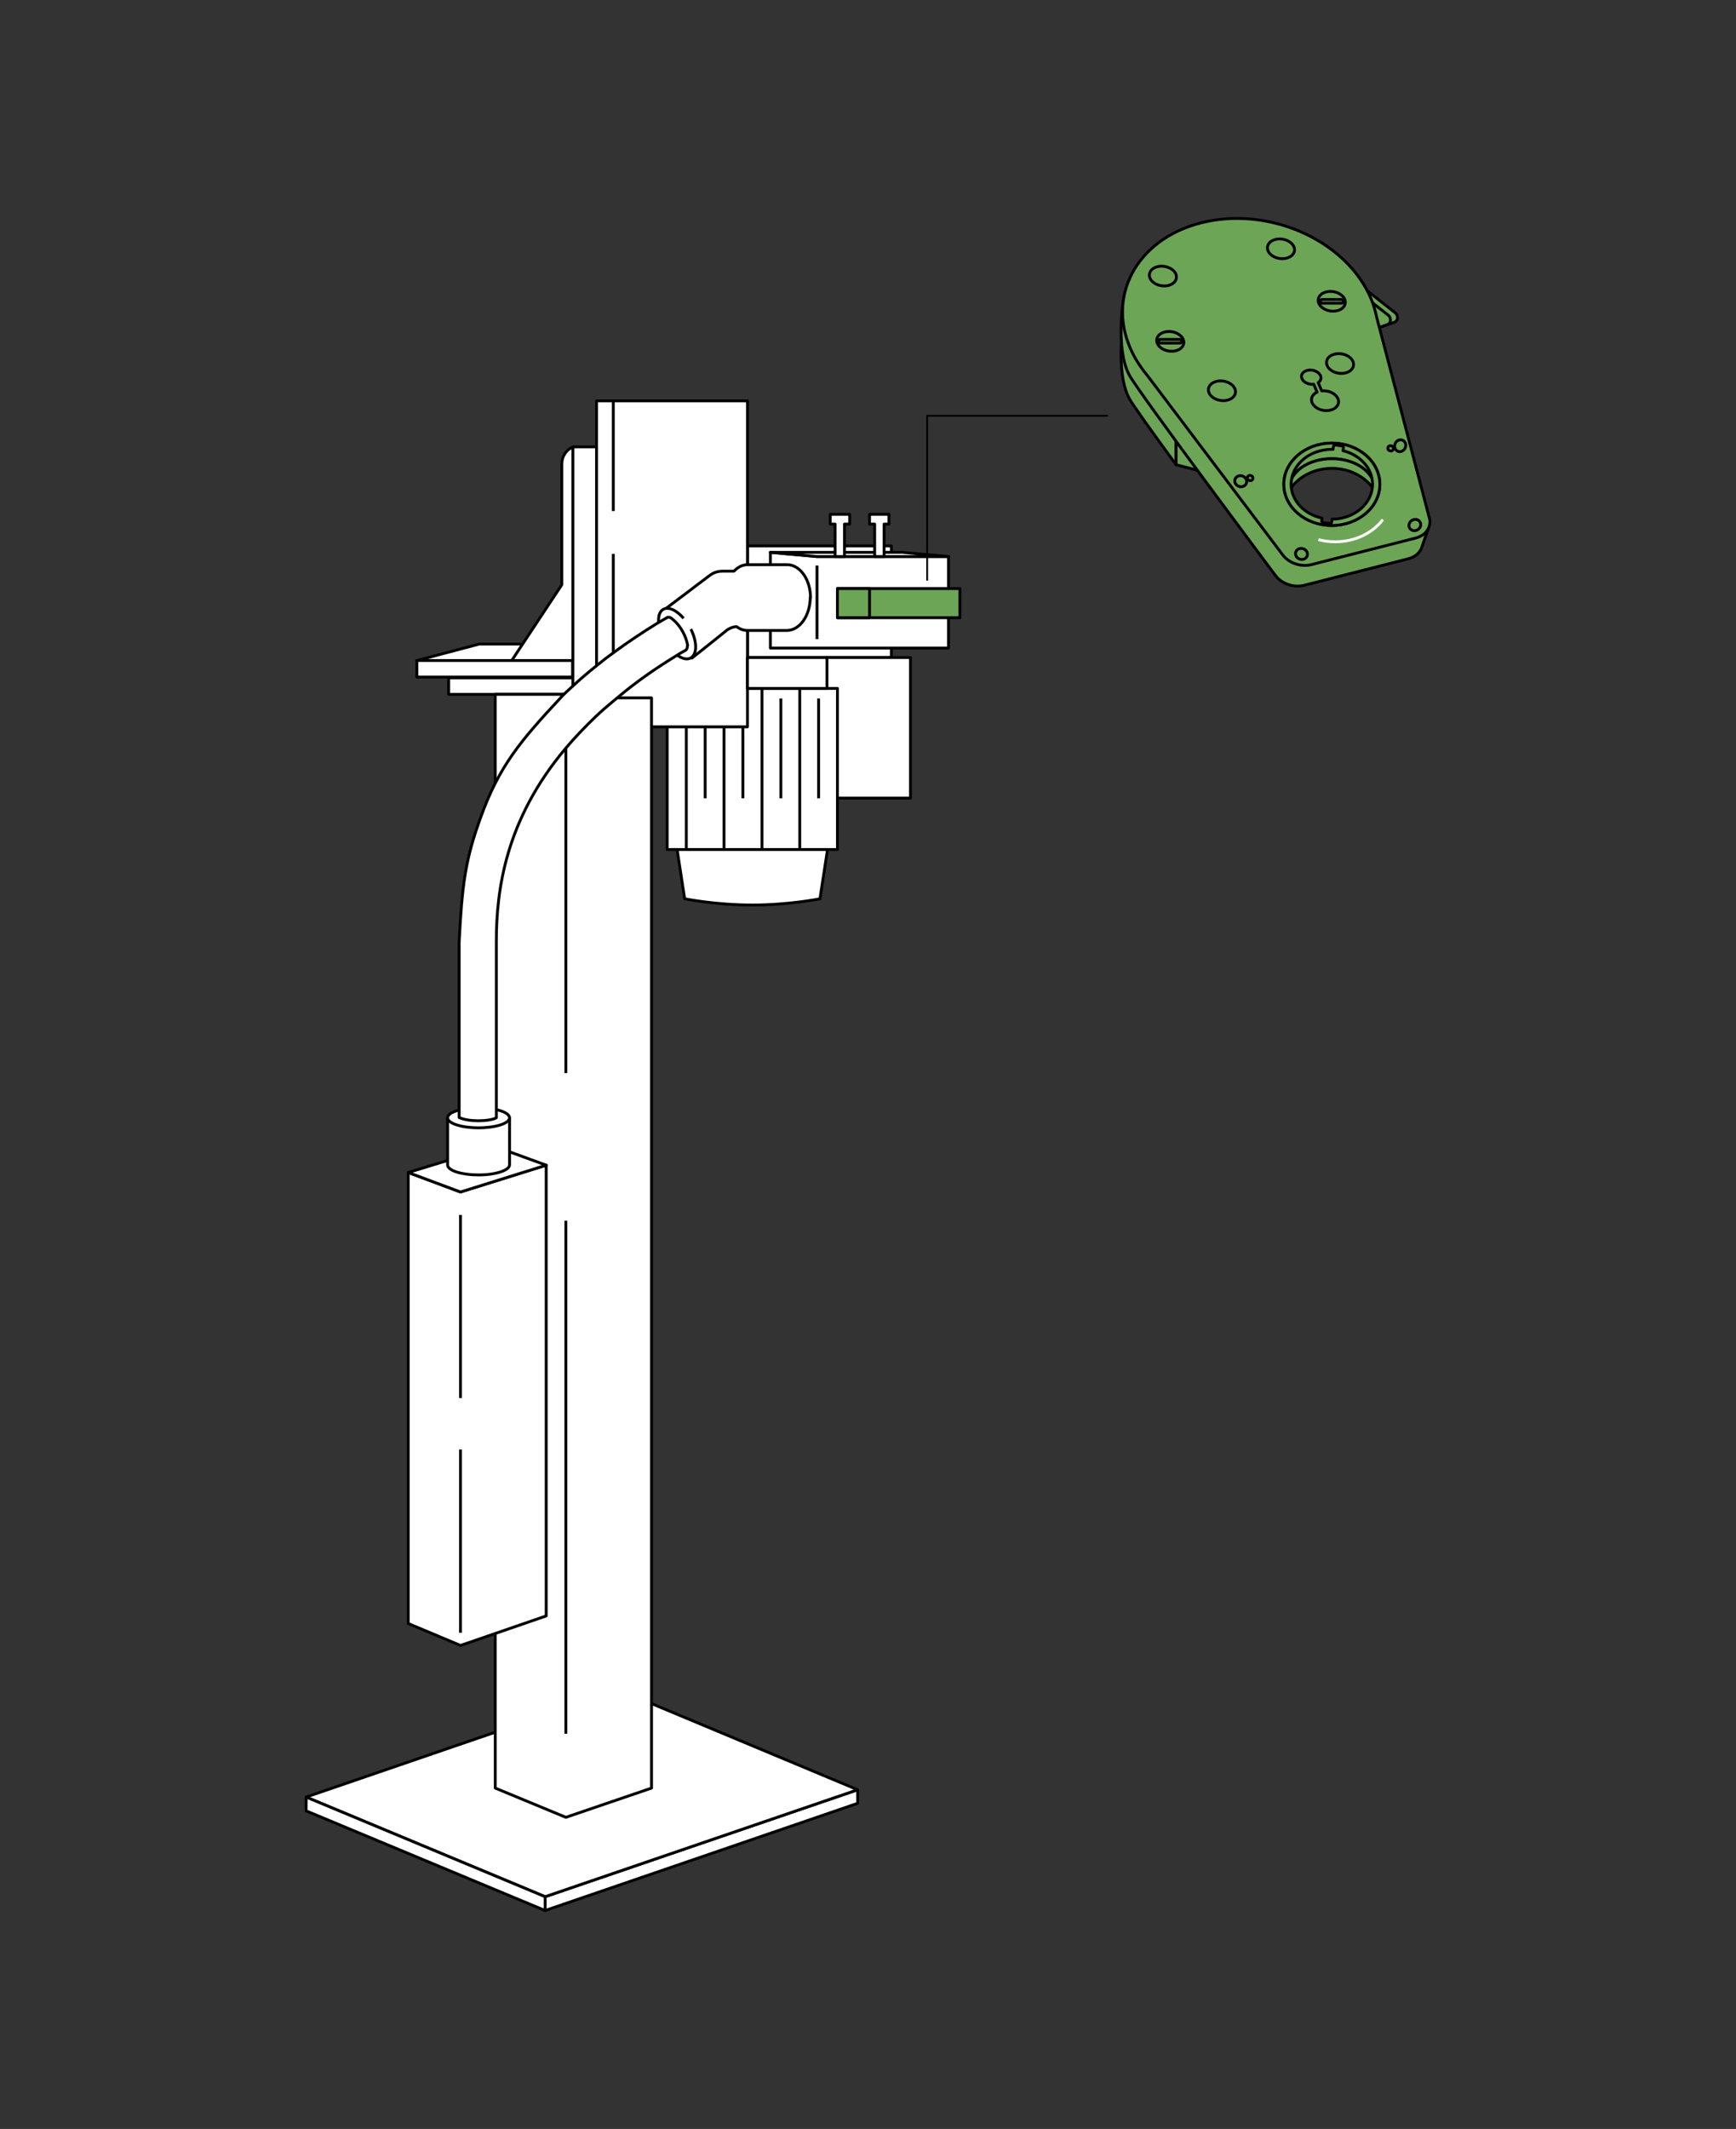 <?xml version="1.0" encoding="UTF-8"?>
<svg id="Layer_2" data-name="Layer 2" xmlns="http://www.w3.org/2000/svg" viewBox="0 0 487.12 597.2">
  <rect x="0" y="0" width="487.12" height="597.2" fill="#333333" stroke="none"/>
  <defs>
    <style>
      .cls-1, .cls-2, .cls-3, .cls-4 {
        fill: none;
      }

      .cls-2 {
        stroke: #fff;
      }

      .cls-2, .cls-3, .cls-5, .cls-6 {
        stroke-linejoin: round;
        stroke-width: .8px;
      }

      .cls-3, .cls-5, .cls-4, .cls-6 {
        stroke: #000;
      }

      .cls-7, .cls-6 {
        fill: #fff;
      }

      .cls-5 {
        fill: #6da556;
        stroke-linecap: round;
      }

      .cls-4 {
        stroke-miterlimit: 10;
        stroke-width: .5px;
      }
    </style>
  </defs>
  <g id="Layer_4" data-name="Layer 4">
    <g>
      <rect class="cls-1" x="0" width="487.12" height="597.2"/>
      <g id="Layer_4-2" data-name="Layer 4">
        <g>
          <g>
            <g>
              <path class="cls-5" d="M317.29,86.36l-.76-.62-1.13,3.94c-.22.57-2.45,14.67,1.44,22.04.92,1.74,6.45,9.45,13.17,18.64v-53.85c-5.47,2.27-9.79,5.7-12.71,9.85h0Z"/>
              <path class="cls-5" d="M383.65,98.82c-.06-.2-.12-.39-.18-.59l-.04-.15h0c-.4-1.19-.88-2.38-1.47-3.56-7.68-15.51-28.72-24.31-46.99-19.66-1.74.44-3.39,1-4.96,1.65v53.85l17.54,4.53c10.68-10.69,27.33-27.31,36.11-36.07h0Z"/>
              <path class="cls-5" d="M347.54,134.9h.04l36.08-36.07h0c-8.78,8.76-25.43,25.39-36.11,36.07h-.01Z"/>
            </g>
            <path class="cls-5" d="M386.7,91.96l-7.04-4.58c-.78-.62-.91-1.75-.3-2.53l.7-2.3c.62-.78,3.18-1.32,3.96-.7l7.43,5.86c.52.41.75,1.05.67,1.66-.07.5-.46.89-.93,1.06l-4.49,1.53h0Z"/>
            <path class="cls-5" d="M384.73,92.63l-7.04-4.58c-.78-.62-.91-1.75-.3-2.53l2.13-2.71c.62-.78,1.75-.91,2.53-.3l7.43,5.86c.52.41.75,1.05.67,1.66-.07.5-.46.89-.93,1.06l-4.49,1.53h0Z"/>
            <g>
              <path class="cls-5" d="M397.57,145.41l-13.27-50.56c-.21-1.06-.48-2.12-.83-3.18l-.04-.15h0c-.4-1.19-.88-2.38-1.47-3.56-7.68-15.51-28.72-24.31-46.99-19.66-7.86,2-13.92,6.17-17.67,11.5l-.76-.62-1.13,3.94c-.22.57-2.45,14.67,1.44,22.04,2.57,4.86,41.09,56.33,41.09,56.33,1.74,2.3,5.12,3.43,8.04,2.69l29.2-7.44c1.75-.45,3.02-1.5,3.63-2.82h0l.02-.06c.06-.14.1-.28.15-.42l1.87-5.36-3.27-2.68h-.01ZM373.71,154.48c-7.44,0-13.47-5.17-13.47-11.55,0-1.94.56-3.76,1.54-5.36-.01-.17-.04-.34-.04-.51,0-4.63,5.36-8.39,11.96-8.39s11.96,3.75,11.96,8.39c0,.17-.02.34-.04.51.98,1.6,1.54,3.42,1.54,5.36,0,6.38-6.03,11.55-13.47,11.55h.02Z"/>
              <path class="cls-5" d="M373.71,131.38c5.18,0,9.67,2.51,11.93,6.19.01-.17.04-.34.04-.51,0-4.63-5.36-8.39-11.96-8.39s-11.96,3.75-11.96,8.39c0,.17.02.34.04.51,2.25-3.68,6.75-6.19,11.93-6.19h-.02Z"/>
            </g>
            <path class="cls-5" d="M401.05,145.23l-14.74-56.16c-.21-1.06-.48-2.12-.83-3.18l-.04-.15h0c-.4-1.19-.88-2.38-1.47-3.56-7.68-15.51-28.72-24.31-46.99-19.66-18.27,4.66-26.86,21.01-19.19,36.52.59,1.19,1.26,2.33,2,3.43h0l.1.13c.66.99,1.38,1.94,2.15,2.85l37.92,50.24c1.74,2.3,5.12,3.43,8.04,2.69l29.2-7.44c2.92-.74,4.55-3.15,3.87-5.73l-.02.02ZM373.71,147.39c-7.44,0-13.47-5.17-13.47-11.55s6.03-11.55,13.47-11.55,13.47,5.17,13.47,11.55-6.03,11.55-13.47,11.55Z"/>
            <path class="cls-5" d="M373.71,124.3c-7.44,0-13.47,5.17-13.47,11.55s6.03,11.55,13.47,11.55,13.47-5.17,13.47-11.55-6.03-11.55-13.47-11.55ZM373.79,145.63l-.13.84c-.04.26-.28.43-.54.39l-1.86-.29c-.26-.04-.43-.28-.39-.54l.11-.69c-4.99-1.05-8.69-4.9-8.69-9.5,0-5.41,5.11-9.79,11.42-9.79.11,0,.22.01.33.01l.13-.85c.04-.26.28-.43.54-.39l1.86.29c.26.04.43.28.39.54l-.12.78c4.79,1.17,8.3,4.93,8.3,9.41,0,5.38-5.07,9.75-11.34,9.79h0Z"/>
            <ellipse class="cls-5" cx="359.44" cy="69.8" rx="2.75" ry="3.82" transform="translate(237.28 414.97) rotate(-81.5)"/>
            <ellipse class="cls-5" cx="326.32" cy="77.44" rx="2.75" ry="3.82" transform="translate(201.49 388.73) rotate(-81.5)"/>
            <ellipse class="cls-5" cx="376.01" cy="101.98" rx="2.75" ry="3.82" transform="translate(219.58 458.78) rotate(-81.5)"/>
            <ellipse class="cls-5" cx="342.88" cy="109.62" rx="2.75" ry="3.82" transform="translate(183.78 432.53) rotate(-81.5)"/>
            <ellipse class="cls-5" cx="397" cy="147.28" rx="1.69" ry="1.54" transform="translate(-20.45 218.23) rotate(-30)"/>
            <ellipse class="cls-5" cx="392.89" cy="125.03" rx="1.69" ry="1.54" transform="translate(105.33 420.5) rotate(-63.43)"/>
            <ellipse class="cls-5" cx="365.2" cy="155.38" rx="1.54" ry="1.69" transform="translate(105.3 455.33) rotate(-72.14)"/>
            <ellipse class="cls-5" cx="348.14" cy="134.99" rx="1.54" ry="1.69" transform="translate(112.89 424.95) rotate(-72.14)"/>
            <ellipse class="cls-5" cx="350.79" cy="134.09" rx=".72" ry=".8" transform="translate(115.58 426.85) rotate(-72.14)"/>
            <ellipse class="cls-5" cx="390.21" cy="125.77" rx=".72" ry=".8" transform="translate(150.83 458.6) rotate(-72.14)"/>
            <ellipse class="cls-5" cx="328.38" cy="95.76" rx="2.75" ry="3.82" transform="translate(185.13 406.38) rotate(-81.5)"/>
            <ellipse class="cls-5" cx="373.69" cy="84.52" rx="2.75" ry="3.82" transform="translate(234.86 441.61) rotate(-81.5)"/>
            <rect class="cls-5" x="325.17" y="95.21" width="6.37" height="1.03" rx=".39" ry=".39"/>
            <rect class="cls-5" x="370.52" y="84.02" width="6.37" height="1.03" rx=".39" ry=".39"/>
            <path class="cls-5" d="M372.2,109.68c-.46-.07-.9-.07-1.32-.03l-.99-2.32c.41-.28.69-.66.76-1.12.16-1.08-.93-2.14-2.43-2.37-1.5-.22-2.85.47-3.01,1.55-.16,1.08.93,2.14,2.43,2.37.34.05.67.05.98.02l.95,2.23c-.84.38-1.43,1.03-1.55,1.83-.22,1.5,1.29,2.97,3.37,3.29,2.09.31,3.96-.65,4.19-2.16.22-1.5-1.29-2.97-3.37-3.29h-.01Z"/>
            <path class="cls-2" d="M369.93,151.37c1.5.4,3.09.61,4.73.61,5.6,0,10.52-2.48,13.36-6.22"/>
          </g>
          <g>
            <path class="cls-6" d="M250.11,153.13h-40.37v31.32h40.37v-31.32Z"/>
            <path class="cls-6" d="M255.48,184.45h-23.44v39.42h23.44s0-39.42,0-39.42Z"/>
            <path class="cls-6" d="M152.96,532.05v3.87l87.7-30.07v-3.8l-87.7,30Z"/>
            <path class="cls-6" d="M85.9,504.1l67.06,27.95,87.7-30-67.06-28.02-87.7,30.07Z"/>
            <path class="cls-6" d="M152.96,532.05v3.87l-67.06-27.95v-3.87l67.06,27.95Z"/>
            <path class="cls-6" d="M160.67,185.28h-43.7v4.63h43.7v-4.63Z"/>
            <path class="cls-6" d="M166.27,190.15h-40.37v4.63h40.37v-4.63Z"/>
            <path class="cls-6" d="M134.5,180.66h37.66l-14.82,4.63h-40.37l17.53-4.63Z"/>
            <path class="cls-6" d="M232.2,238.3l-2.12,13.82s-8.62,1.75-18.98,1.75-18.98-1.75-18.98-1.75l-2.12-13.82h42.2Z"/>
            <path class="cls-3" d="M219.12,193.11v45.26"/>
            <path class="cls-3" d="M224.41,193.11v45.26"/>
            <path class="cls-6" d="M229.7,193.11h-42.49v45.19h47.78v-45.19h-5.29Z"/>
            <path class="cls-3" d="M213.82,238.37v-45.26"/>
            <path class="cls-3" d="M229.7,195.92v28.02"/>
            <path class="cls-3" d="M219.11,195.92v28.02"/>
            <path class="cls-3" d="M224.41,193.11v45.26"/>
            <path class="cls-3" d="M192.58,238.29v-45.19"/>
            <path class="cls-3" d="M197.87,195.92v28.02"/>
            <path class="cls-3" d="M203.16,238.29v-45.19"/>
            <path class="cls-3" d="M208.45,195.92v28.02"/>
            <path class="cls-6" d="M167.48,125.36h-6.73v67.74h6.73v-67.74Z"/>
            <path class="cls-6" d="M172.09,112.45h-4.69v91.44h42.34v-91.44h-37.65Z"/>
            <path class="cls-6" d="M229.25,156.12l-13.08-1.18v26.85h49.97v-25.67h-36.89Z"/>
            <path class="cls-6" d="M266.14,156.12l-13-1.18h-36.97l13.08,1.18h36.89Z"/>
            <path class="cls-6" d="M232.04,184.45h-22.3v8.66h22.3s0-8.66,0-8.66Z"/>
            <path class="cls-6" d="M238.4,144.28h-5.44v2.73h1.36v9.11h2.65v-9.11h1.44v-2.73h0Z"/>
            <path class="cls-6" d="M249.43,144.28h-5.44v2.73h1.44v9.11h2.65v-9.11h1.36v-2.73h0Z"/>
            <path class="cls-6" d="M158.78,195.76v-.99h-19.81v306.81l19.81,8.2,24.04-8.2V195.76h-24.04Z"/>
            <path class="cls-6" d="M157.65,130.15v33.87l-14.06,21.27h17.16v-59.92c-1.89.84-3.1,2.66-3.1,4.78Z"/>
            <path class="cls-6" d="M227.36,167.51c0,5.16-2.95,9.34-6.58,9.34h-11.04c-1.14,0-2.12-.38-3.03-1.06-.83,0-1.66.3-2.42.76,0,0-.15.08-.23.15l-4.08,3.27-5.82,4.63-8.32-13.14,6.35-4.78,1.51-1.14,1.59-1.22,3.93-2.96.23-.15c.98-.68,2.12-.99,3.33-.99h3.18c1.06-1.14,2.42-1.82,3.86-1.82h11.04c3.63,0,6.58,4.18,6.58,9.34l-.08-.23Z"/>
            <path class="cls-7" d="M193.86,176.48c1.74,3.49,1.82,6.99,0,8.05-1.89,1.14-5.22-1.06-7.33-4.78-2.12-3.72-2.35-7.67-.45-8.81,1.51-.84,3.78.23,5.74,2.51"/>
            <path class="cls-3" d="M193.86,176.48c1.74,3.49,1.82,6.99,0,8.05-1.89,1.14-5.22-1.06-7.33-4.78-2.12-3.72-2.35-7.67-.45-8.81,1.51-.84,3.78.23,5.74,2.51"/>
            <path class="cls-6" d="M129.22,334.37l-14.67-5.47v126.52l14.67,6.15,24.04-8.28v-126.45l-24.04,7.52h0Z"/>
            <path class="cls-6" d="M153.26,326.85l-14.59-5.32-24.12,7.37,14.67,5.47,24.04-7.52Z"/>
            <path class="cls-6" d="M125.59,313.56v13.21c0,1.59,3.93,2.81,8.7,2.81s8.69-1.29,8.69-2.81v-13.21h-17.39Z"/>
            <path class="cls-6" d="M134.29,316.37c4.8,0,8.69-1.26,8.69-2.81s-3.89-2.81-8.69-2.81-8.7,1.26-8.7,2.81,3.89,2.81,8.7,2.81Z"/>
            <path class="cls-6" d="M192.96,181.03c-.23-1.29-.68-2.58-1.44-3.95-.91-1.59-2.04-2.88-3.25-3.72-.38-.3-.91-.3-1.29,0-1.13.68-1.21.68-2.87,1.67-3.93,2.43-7.94,5.09-11.95,8.05-1.59,1.14-3.18,2.35-4.76,3.65-2.27,1.82-4.54,3.72-6.73,5.77-1.06.99-2.12,1.9-3.1,2.96-11.57,12.38-17.54,19.52-22.68,33.8-4.38,12-5.22,19.06-6.05,34.93v49.29c1.29.61,3.33.91,5.37.91s4.16-.3,5.06-.84v-49.36c0-14.73,2.65-34.25,19.35-54.15,2.57-3.04,5.44-6.08,8.62-9.11,1.51-1.44,3.1-2.81,4.76-4.18,1.13-.91,2.27-1.9,3.4-2.81,4.08-3.27,8.62-6.46,13.68-9.57,1.66-1.06,1.81-1.14,3.18-1.9.45-.23.68-.76.6-1.29l.08-.15h.02Z"/>
            <path class="cls-3" d="M158.78,209.89v91.13"/>
            <path class="cls-3" d="M158.78,342.42v143.91"/>
            <path class="cls-3" d="M129.22,340.82v51.34"/>
            <path class="cls-3" d="M129.22,406.59v51.41"/>
            <path class="cls-3" d="M172.09,155.37v27.64"/>
            <path class="cls-3" d="M172.09,112.45v30.91"/>
            <path class="cls-3" d="M229.25,158.63v20.66"/>
            <g>
              <rect class="cls-5" x="234.99" y="165.1" width="34.36" height="8.17"/>
              <rect class="cls-5" x="234.99" y="165.1" width="9" height="8.17"/>
            </g>
          </g>
          <polyline class="cls-4" points="260.16 162.86 260.16 116.64 310.89 116.64"/>
        </g>
      </g>
    </g>
  </g>
</svg>